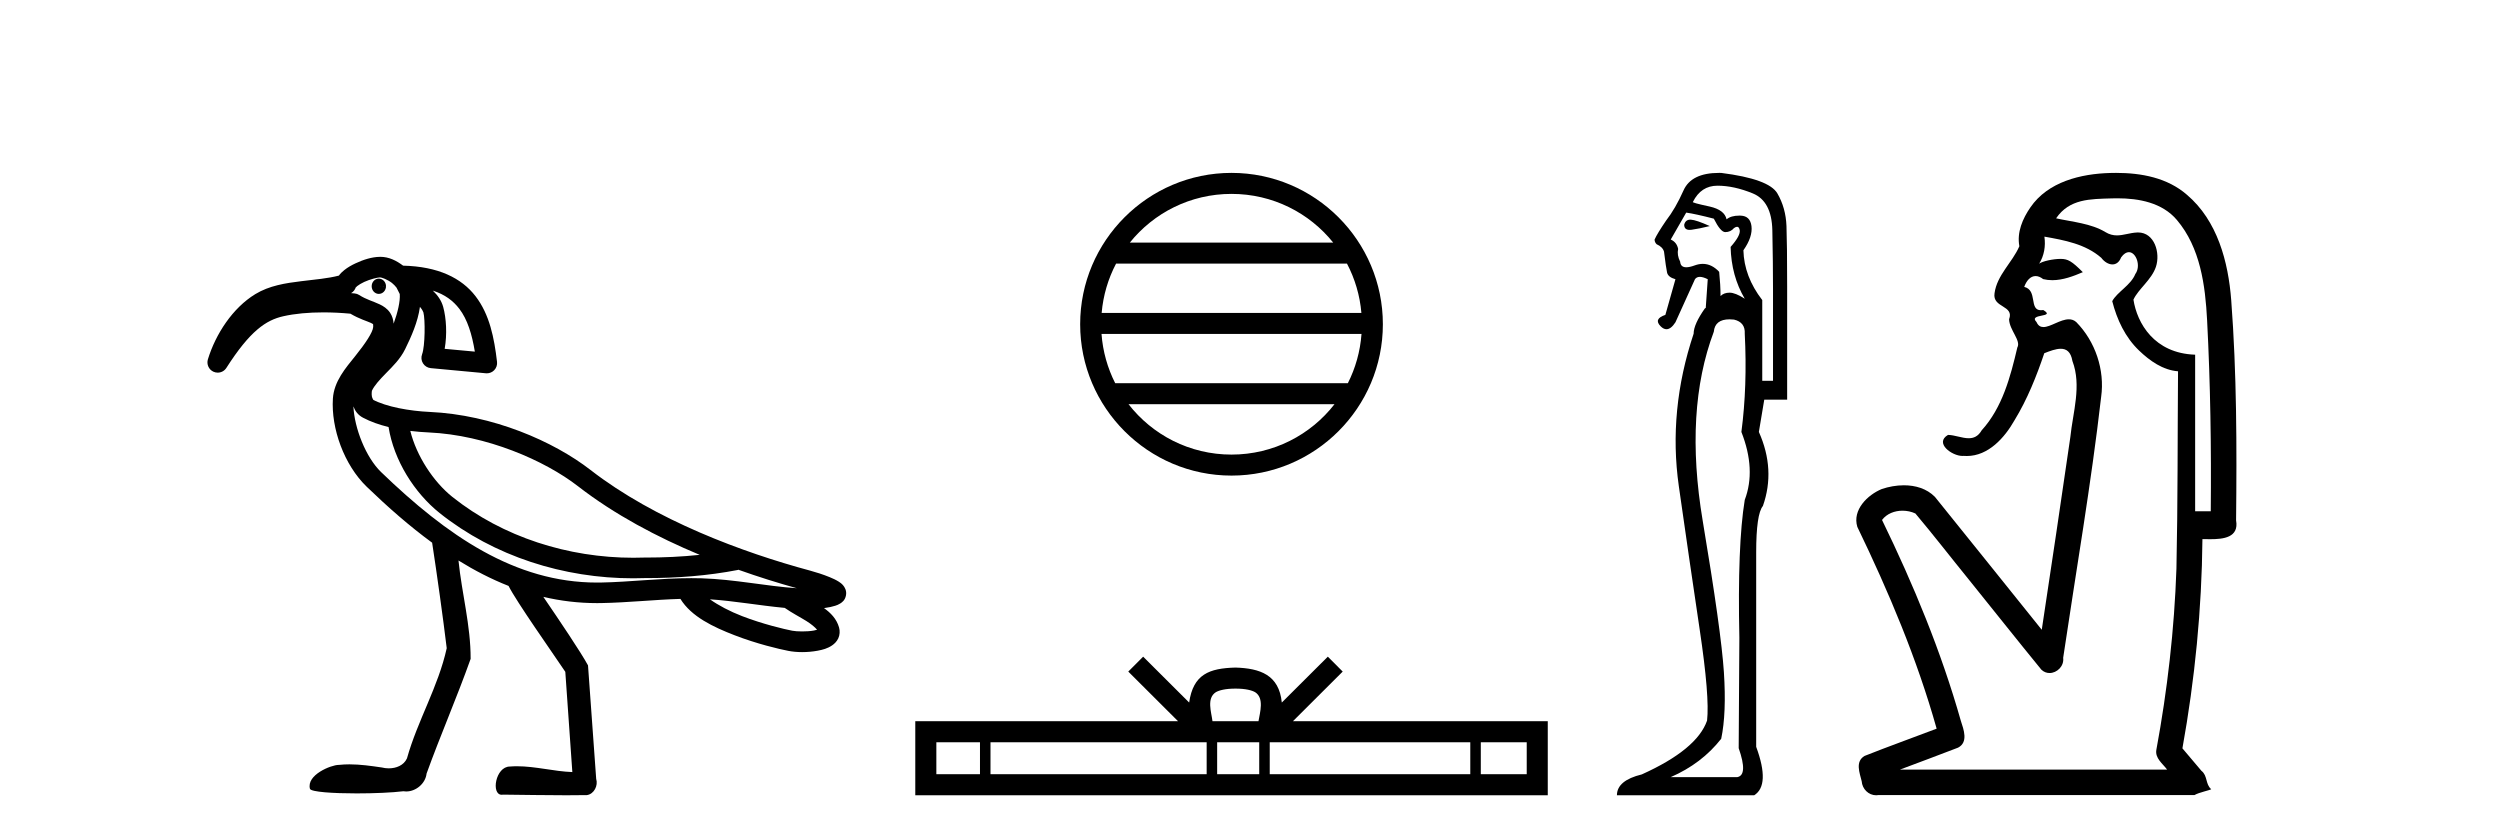<?xml version='1.0' encoding='UTF-8' standalone='yes'?><svg xmlns='http://www.w3.org/2000/svg' xmlns:xlink='http://www.w3.org/1999/xlink' width='122.0' height='41.0' ><path d='M 18.487 13.597 C 18.485 13.597 18.483 13.597 18.481 13.597 C 18.288 13.6 18.134 13.77 18.138 13.976 C 18.141 14.18 18.297 14.343 18.488 14.343 C 18.49 14.343 18.492 14.342 18.494 14.342 C 18.687 14.339 18.84 14.169 18.837 13.963 L 18.837 13.963 L 18.487 13.97 L 18.487 13.97 L 18.837 13.961 C 18.832 13.758 18.676 13.597 18.487 13.597 ZM 18.55 13.536 C 18.615 13.536 18.904 13.634 19.126 13.807 C 19.216 13.878 19.289 13.96 19.35 14.036 L 19.507 14.346 C 19.507 14.346 19.508 14.347 19.508 14.348 C 19.537 14.706 19.405 15.254 19.209 15.794 C 19.194 15.605 19.143 15.424 19.042 15.27 C 18.901 15.057 18.704 14.936 18.532 14.854 C 18.188 14.691 17.876 14.62 17.53 14.397 C 17.464 14.354 17.388 14.328 17.309 14.32 C 17.25 14.314 17.192 14.31 17.133 14.305 C 17.248 14.239 17.332 14.131 17.367 14.003 L 17.367 14.003 C 17.361 14.027 17.357 14.037 17.358 14.037 C 17.361 14.037 17.381 14.001 17.431 13.961 C 17.508 13.9 17.634 13.824 17.775 13.758 C 18.059 13.626 18.428 13.538 18.549 13.536 C 18.549 13.536 18.55 13.536 18.55 13.536 ZM 21.122 14.182 C 21.718 14.374 22.116 14.68 22.412 15.066 C 22.813 15.588 23.033 16.315 23.172 17.159 L 21.7 17.023 C 21.825 16.316 21.779 15.524 21.627 14.974 C 21.546 14.683 21.373 14.421 21.122 14.182 ZM 20.023 21.029 L 20.023 21.029 C 20.327 21.066 20.63 21.09 20.921 21.103 C 23.731 21.229 26.582 22.468 28.206 23.728 C 29.991 25.113 32.078 26.214 34.146 27.077 C 33.273 27.169 32.392 27.209 31.509 27.209 C 31.485 27.209 31.461 27.209 31.437 27.209 C 31.431 27.209 31.425 27.209 31.418 27.209 C 31.247 27.215 31.076 27.218 30.904 27.218 C 27.739 27.218 24.547 26.219 22.076 24.25 C 21.144 23.504 20.323 22.243 20.023 21.029 ZM 17.246 19.832 L 17.246 19.832 C 17.324 20.043 17.454 20.245 17.712 20.382 C 18.089 20.583 18.516 20.73 18.962 20.84 C 19.22 22.464 20.217 24.045 21.451 25.034 C 21.451 25.034 21.452 25.034 21.452 25.035 C 24.121 27.161 27.525 28.221 30.9 28.221 C 31.085 28.221 31.269 28.217 31.452 28.211 C 31.478 28.211 31.503 28.211 31.528 28.211 C 33.032 28.211 34.53 28.101 36.023 27.811 L 36.02 27.799 L 36.02 27.799 C 37.015 28.153 37.983 28.455 38.883 28.705 C 37.394 28.606 35.846 28.27 34.236 28.221 C 34.069 28.216 33.902 28.214 33.735 28.214 C 32.223 28.214 30.734 28.402 29.321 28.428 C 29.258 28.429 29.195 28.429 29.133 28.429 C 25.127 28.429 21.807 26.134 18.596 23.036 C 17.852 22.318 17.294 20.891 17.246 19.832 ZM 34.644 29.247 C 35.827 29.324 37.044 29.548 38.295 29.665 C 38.651 29.914 39.037 30.11 39.351 30.306 C 39.597 30.46 39.769 30.608 39.874 30.731 C 39.829 30.745 39.779 30.758 39.722 30.769 C 39.552 30.801 39.342 30.814 39.146 30.814 C 38.953 30.814 38.774 30.801 38.661 30.779 C 38.272 30.703 37.22 30.456 36.21 30.065 C 35.623 29.838 35.062 29.544 34.644 29.247 ZM 18.558 12.533 C 18.549 12.533 18.54 12.533 18.531 12.534 C 18.145 12.541 17.742 12.668 17.352 12.85 C 17.157 12.941 16.971 13.046 16.805 13.178 C 16.71 13.255 16.615 13.34 16.538 13.449 C 16.013 13.587 15.361 13.643 14.689 13.724 C 13.934 13.816 13.144 13.937 12.461 14.352 C 11.353 15.027 10.524 16.3 10.145 17.536 C 10.072 17.776 10.186 18.033 10.414 18.139 C 10.482 18.17 10.553 18.185 10.624 18.185 C 10.791 18.185 10.952 18.102 11.047 17.953 C 12.202 16.148 12.978 15.622 13.832 15.431 C 14.391 15.305 15.061 15.244 15.781 15.244 C 16.207 15.244 16.651 15.266 17.1 15.308 C 17.541 15.569 17.929 15.677 18.102 15.759 C 18.188 15.8 18.205 15.821 18.205 15.821 C 18.205 15.821 18.205 15.821 18.204 15.821 C 18.204 15.82 18.204 15.82 18.204 15.82 C 18.205 15.82 18.219 15.84 18.212 15.956 C 18.196 16.216 17.819 16.775 17.342 17.368 C 16.865 17.962 16.298 18.608 16.245 19.453 C 16.154 20.905 16.789 22.685 17.9 23.757 C 18.929 24.75 19.986 25.677 21.088 26.484 C 21.322 28.009 21.62 30.14 21.8 31.631 C 21.391 33.505 20.374 35.169 19.86 37.009 C 19.704 37.352 19.334 37.495 18.972 37.495 C 18.856 37.495 18.741 37.481 18.634 37.453 C 18.112 37.377 17.584 37.3 17.056 37.3 C 16.884 37.3 16.711 37.308 16.538 37.327 C 16.535 37.327 16.531 37.327 16.528 37.327 C 16.164 37.327 14.943 37.813 15.126 38.496 C 15.183 38.649 16.259 38.718 17.407 38.718 C 18.254 38.718 19.14 38.68 19.683 38.613 C 19.729 38.62 19.775 38.624 19.821 38.624 C 20.302 38.624 20.764 38.234 20.817 37.75 C 21.496 35.869 22.297 34.036 22.967 32.152 C 22.973 30.532 22.536 28.958 22.374 27.353 L 22.374 27.353 C 23.163 27.842 23.976 28.261 24.818 28.593 C 25.204 29.364 26.943 31.824 27.587 32.785 C 27.701 34.416 27.816 36.047 27.93 37.677 C 27.025 37.644 26.136 37.393 25.23 37.393 C 25.114 37.393 24.998 37.397 24.882 37.407 C 24.177 37.407 23.953 38.785 24.485 38.785 C 24.506 38.785 24.527 38.783 24.55 38.778 C 25.579 38.788 26.607 38.809 27.636 38.809 C 27.972 38.809 28.308 38.807 28.643 38.801 C 28.994 38.748 29.196 38.333 29.094 38.009 C 28.961 36.163 28.829 34.317 28.695 32.471 C 28.342 31.821 27.301 30.278 26.515 29.127 L 26.515 29.127 C 27.356 29.325 28.227 29.432 29.133 29.432 C 29.201 29.432 29.27 29.431 29.339 29.43 C 30.642 29.407 31.942 29.263 33.204 29.226 C 33.737 30.093 34.81 30.599 35.848 31 C 36.942 31.423 38.017 31.674 38.468 31.762 C 38.672 31.802 38.904 31.823 39.145 31.823 C 39.395 31.823 39.655 31.801 39.906 31.754 C 40.151 31.708 40.384 31.647 40.607 31.495 C 40.718 31.418 40.833 31.311 40.908 31.152 C 40.983 30.993 40.995 30.787 40.946 30.62 C 40.822 30.19 40.531 29.904 40.211 29.674 C 40.231 29.671 40.252 29.669 40.271 29.666 C 40.447 29.641 40.61 29.61 40.764 29.559 C 40.841 29.534 40.916 29.506 41.004 29.45 C 41.093 29.393 41.235 29.296 41.282 29.063 C 41.331 28.823 41.216 28.646 41.141 28.56 C 41.066 28.474 40.999 28.429 40.931 28.385 C 40.795 28.298 40.65 28.232 40.49 28.166 C 40.171 28.035 39.807 27.919 39.537 27.847 C 36.267 26.967 31.972 25.382 28.821 22.937 C 27.006 21.528 24.033 20.24 20.966 20.102 C 19.991 20.058 18.856 19.856 18.183 19.497 L 18.183 19.497 C 18.2 19.507 18.21 19.511 18.214 19.511 C 18.228 19.511 18.171 19.455 18.15 19.356 C 18.123 19.232 18.149 19.072 18.148 19.072 L 18.148 19.072 C 18.148 19.072 18.148 19.072 18.148 19.072 C 18.257 18.825 18.524 18.531 18.844 18.205 C 19.164 17.879 19.535 17.521 19.774 17.032 C 20.065 16.439 20.393 15.712 20.493 14.974 C 20.59 15.087 20.65 15.202 20.661 15.241 C 20.755 15.582 20.745 16.901 20.598 17.289 C 20.543 17.435 20.559 17.599 20.642 17.731 C 20.725 17.864 20.865 17.951 21.02 17.965 L 23.711 18.216 C 23.726 18.217 23.742 18.218 23.758 18.218 C 23.892 18.218 24.022 18.164 24.116 18.067 C 24.222 17.959 24.273 17.808 24.255 17.658 C 24.117 16.494 23.897 15.353 23.206 14.455 C 22.522 13.564 21.375 13.004 19.672 12.964 C 19.35 12.723 18.988 12.533 18.558 12.533 Z' style='fill:#000000;stroke:none' /><path d='M 60.098 9.462 C 62.107 9.462 63.896 10.389 65.061 11.84 L 55.135 11.84 C 56.301 10.389 58.09 9.462 60.098 9.462 ZM 65.733 12.865 C 66.116 13.594 66.362 14.407 66.436 15.27 L 53.761 15.27 C 53.835 14.407 54.081 13.594 54.464 12.865 ZM 66.442 16.295 C 66.379 17.155 66.146 17.968 65.776 18.699 L 54.421 18.699 C 54.051 17.968 53.817 17.155 53.754 16.295 ZM 65.125 19.724 C 63.962 21.221 62.144 22.184 60.098 22.184 C 58.052 22.184 56.234 21.221 55.071 19.724 ZM 60.098 8.437 C 56.027 8.437 52.712 11.752 52.712 15.823 C 52.712 19.895 56.027 23.209 60.098 23.209 C 64.17 23.209 67.484 19.895 67.484 15.823 C 67.484 11.752 64.17 8.437 60.098 8.437 Z' style='fill:#000000;stroke:none' /><path d='M 60.292 33.604 C 60.792 33.604 61.093 33.689 61.249 33.778 C 61.703 34.068 61.487 34.761 61.414 35.195 L 59.169 35.195 C 59.116 34.752 58.871 34.076 59.334 33.778 C 59.49 33.689 59.791 33.604 60.292 33.604 ZM 47.823 36.222 L 47.823 37.782 L 45.694 37.782 L 45.694 36.222 ZM 58.885 36.222 L 58.885 37.782 L 48.336 37.782 L 48.336 36.222 ZM 61.45 36.222 L 61.45 37.782 L 59.397 37.782 L 59.397 36.222 ZM 71.75 36.222 L 71.75 37.782 L 61.963 37.782 L 61.963 36.222 ZM 74.504 36.222 L 74.504 37.782 L 72.263 37.782 L 72.263 36.222 ZM 55.785 32.045 L 55.06 32.773 L 57.488 35.195 L 44.666 35.195 L 44.666 38.809 L 75.531 38.809 L 75.531 35.195 L 63.095 35.195 L 65.524 32.773 L 64.798 32.045 L 62.552 34.284 C 62.418 32.927 61.488 32.615 60.292 32.577 C 59.014 32.611 58.229 32.9 58.031 34.284 L 55.785 32.045 Z' style='fill:#000000;stroke:none' /><path d='M 82.487 10.719 Q 82.251 10.719 82.189 10.966 Q 82.189 11.219 82.454 11.219 Q 82.499 11.219 82.55 11.212 Q 82.911 11.163 83.437 11.032 Q 82.78 10.736 82.517 10.72 Q 82.502 10.719 82.487 10.719 ZM 82.287 10.375 Q 82.747 10.441 83.634 10.671 Q 83.962 11.327 84.192 11.327 Q 84.454 11.327 84.619 11.13 Q 84.707 11.067 84.769 11.067 Q 84.867 11.067 84.898 11.229 Q 84.947 11.492 84.454 12.05 Q 84.487 13.462 85.144 14.578 Q 84.684 14.282 84.405 14.282 Q 84.126 14.282 83.962 14.447 Q 83.962 13.921 83.896 13.265 Q 83.532 12.877 83.096 12.877 Q 82.904 12.877 82.698 12.953 Q 82.452 13.043 82.291 13.043 Q 82.013 13.043 81.992 12.772 Q 81.828 12.444 81.893 12.148 Q 81.828 11.82 81.532 11.689 L 82.287 10.375 ZM 83.814 9.062 Q 84.619 9.062 85.538 9.439 Q 86.457 9.817 86.49 11.229 Q 86.523 12.838 86.523 14.118 L 86.523 18.584 L 85.998 18.584 L 85.998 14.644 Q 85.111 13.494 85.078 12.214 Q 85.538 11.557 85.472 11.032 Q 85.407 10.539 84.947 10.523 Q 84.912 10.522 84.878 10.522 Q 84.47 10.522 84.257 10.704 Q 84.159 10.244 83.437 10.08 Q 82.517 9.883 82.616 9.85 Q 83.01 9.062 83.814 9.062 ZM 84.402 15.583 Q 84.504 15.583 84.619 15.596 Q 85.177 15.727 85.144 16.285 Q 85.275 18.846 84.98 21.079 Q 85.702 22.918 85.144 24.395 Q 84.783 26.595 84.881 31.126 Q 84.848 36.281 84.848 36.511 Q 85.308 37.824 84.783 37.923 L 81.532 37.923 Q 83.043 37.266 83.995 36.051 Q 84.257 34.804 84.126 32.801 Q 83.995 30.798 83.092 25.413 Q 82.189 20.028 83.634 16.187 Q 83.691 15.583 84.402 15.583 ZM 83.893 8.437 Q 82.536 8.437 82.156 9.292 Q 81.762 10.178 81.302 10.769 Q 80.876 11.393 80.744 11.689 Q 80.744 11.82 80.843 11.918 Q 81.138 12.05 81.204 12.28 Q 81.302 13.068 81.352 13.297 Q 81.401 13.527 81.762 13.626 L 81.27 15.366 Q 80.679 15.563 81.04 15.924 Q 81.182 16.066 81.324 16.066 Q 81.543 16.066 81.762 15.727 L 82.714 13.626 Q 82.796 13.511 82.952 13.511 Q 83.108 13.511 83.338 13.626 L 83.24 15.038 L 83.207 15.038 Q 82.649 15.826 82.649 16.285 Q 81.401 20.028 81.926 23.722 Q 82.452 27.416 82.944 30.716 Q 83.437 34.016 83.305 35.165 Q 82.813 36.577 80.12 37.791 Q 78.906 38.087 78.906 38.809 L 85.604 38.809 Q 86.392 38.317 85.702 36.445 L 85.702 26.956 Q 85.702 25.085 86.03 24.691 Q 86.654 22.918 85.833 21.079 L 86.096 19.503 L 87.213 19.503 L 87.213 13.987 Q 87.213 11.918 87.18 11.032 Q 87.147 10.145 86.736 9.439 Q 86.326 8.733 83.995 8.438 Q 83.943 8.437 83.893 8.437 Z' style='fill:#000000;stroke:none' /><path d='M 103.325 9.677 C 104.381 9.677 105.517 9.889 106.231 10.733 C 107.376 12.084 107.619 13.925 107.707 15.632 C 107.868 18.735 107.915 21.843 107.885 24.949 L 107.123 24.949 C 107.123 22.402 107.123 19.856 107.123 17.309 C 105.124 17.243 104.29 15.769 104.112 14.622 C 104.353 14.098 104.995 13.659 105.209 13.021 C 105.434 12.346 105.142 11.344 104.339 11.344 C 104.325 11.344 104.311 11.344 104.297 11.345 C 103.936 11.36 103.629 11.487 103.307 11.487 C 103.126 11.487 102.941 11.447 102.74 11.324 C 102.052 10.905 101.132 10.829 100.337 10.654 C 100.992 9.697 101.997 9.713 103.072 9.681 C 103.155 9.678 103.24 9.677 103.325 9.677 ZM 99.767 11.548 L 99.767 11.548 C 100.743 11.721 101.773 11.908 102.544 12.583 C 102.687 12.776 102.894 12.904 103.087 12.904 C 103.257 12.904 103.416 12.804 103.51 12.562 C 103.64 12.379 103.771 12.305 103.889 12.305 C 104.249 12.305 104.489 12.989 104.204 13.372 C 103.983 13.923 103.315 14.248 103.077 14.697 C 103.306 15.594 103.707 16.457 104.387 17.107 C 104.911 17.609 105.546 18.062 106.288 18.119 C 106.263 21.329 106.279 24.541 106.21 27.751 C 106.108 30.715 105.77 33.67 105.231 36.586 C 105.156 37.004 105.538 37.261 105.756 37.558 L 92.712 37.558 C 93.659 37.198 94.611 36.854 95.554 36.485 C 96.063 36.219 95.827 35.598 95.69 35.179 C 94.73 31.795 93.381 28.534 91.843 25.374 C 92.076 25.065 92.459 24.922 92.843 24.922 C 93.061 24.922 93.28 24.969 93.471 25.058 C 94.355 26.107 95.196 27.198 96.063 28.264 C 97.249 29.734 98.422 31.216 99.617 32.678 C 99.736 32.794 99.878 32.844 100.018 32.844 C 100.38 32.844 100.735 32.509 100.683 32.101 C 101.312 27.859 102.047 23.63 102.536 19.369 C 102.721 18.054 102.252 16.662 101.323 15.719 C 101.214 15.62 101.091 15.582 100.96 15.582 C 100.548 15.582 100.064 15.96 99.72 15.96 C 99.579 15.96 99.462 15.897 99.383 15.717 C 98.952 15.279 100.361 15.515 99.711 15.129 L 99.711 15.129 C 99.669 15.136 99.631 15.139 99.596 15.139 C 99.004 15.139 99.448 14.161 98.782 14 C 98.893 13.693 99.087 13.472 99.337 13.472 C 99.45 13.472 99.574 13.517 99.707 13.621 C 99.855 13.657 100.004 13.673 100.152 13.673 C 100.666 13.673 101.175 13.482 101.642 13.282 C 101.108 12.747 100.916 12.634 100.559 12.634 C 100.188 12.634 99.661 12.749 99.51 12.87 L 99.51 12.87 C 99.51 12.87 99.51 12.87 99.51 12.87 L 99.51 12.87 C 99.51 12.87 99.51 12.87 99.51 12.87 L 99.51 12.87 C 99.757 12.475 99.833 12.01 99.767 11.548 ZM 103.264 8.437 C 103.17 8.437 103.076 8.438 102.983 8.441 C 101.543 8.48 99.942 8.866 99.083 10.121 C 98.704 10.671 98.417 11.337 98.545 12.016 C 98.2 12.812 97.451 13.423 97.333 14.313 C 97.221 15.034 98.308 14.886 98.043 15.583 C 98.059 16.107 98.639 16.623 98.446 16.957 C 98.111 18.384 97.716 19.892 96.704 21.002 C 96.532 21.3 96.312 21.386 96.073 21.386 C 95.75 21.386 95.391 21.229 95.063 21.223 L 95.063 21.223 C 94.389 21.618 95.25 22.25 95.767 22.25 C 95.788 22.25 95.809 22.249 95.828 22.247 C 95.88 22.251 95.931 22.253 95.981 22.253 C 97.031 22.253 97.827 21.361 98.31 20.506 C 98.932 19.489 99.388 18.345 99.761 17.237 C 100.043 17.126 100.326 17.02 100.564 17.02 C 100.842 17.02 101.057 17.165 101.134 17.617 C 101.591 18.825 101.158 20.107 101.032 21.334 C 100.575 24.469 100.115 27.602 99.638 30.733 C 97.899 28.572 96.167 26.404 94.423 24.246 C 94.023 23.841 93.47 23.682 92.909 23.682 C 92.541 23.682 92.17 23.751 91.836 23.862 C 91.134 24.151 90.386 24.884 90.637 25.711 C 92.173 28.889 93.552 32.156 94.508 35.559 C 93.337 36.006 92.156 36.426 90.992 36.889 C 90.523 37.164 90.751 37.712 90.85 38.122 C 90.878 38.503 91.182 38.809 91.557 38.809 C 91.598 38.809 91.64 38.806 91.682 38.798 L 107.093 38.798 C 107.307 38.67 107.836 38.568 107.908 38.513 C 107.618 38.273 107.739 37.852 107.429 37.615 C 107.12 37.249 106.811 36.884 106.502 36.519 C 107.11 33.15 107.447 29.732 107.479 26.308 C 107.593 26.309 107.724 26.313 107.859 26.313 C 108.502 26.313 109.269 26.233 109.121 25.395 C 109.158 21.814 109.154 18.225 108.884 14.653 C 108.742 12.782 108.212 10.768 106.719 9.502 C 105.764 8.672 104.497 8.437 103.264 8.437 Z' style='fill:#000000;stroke:none' /></svg>